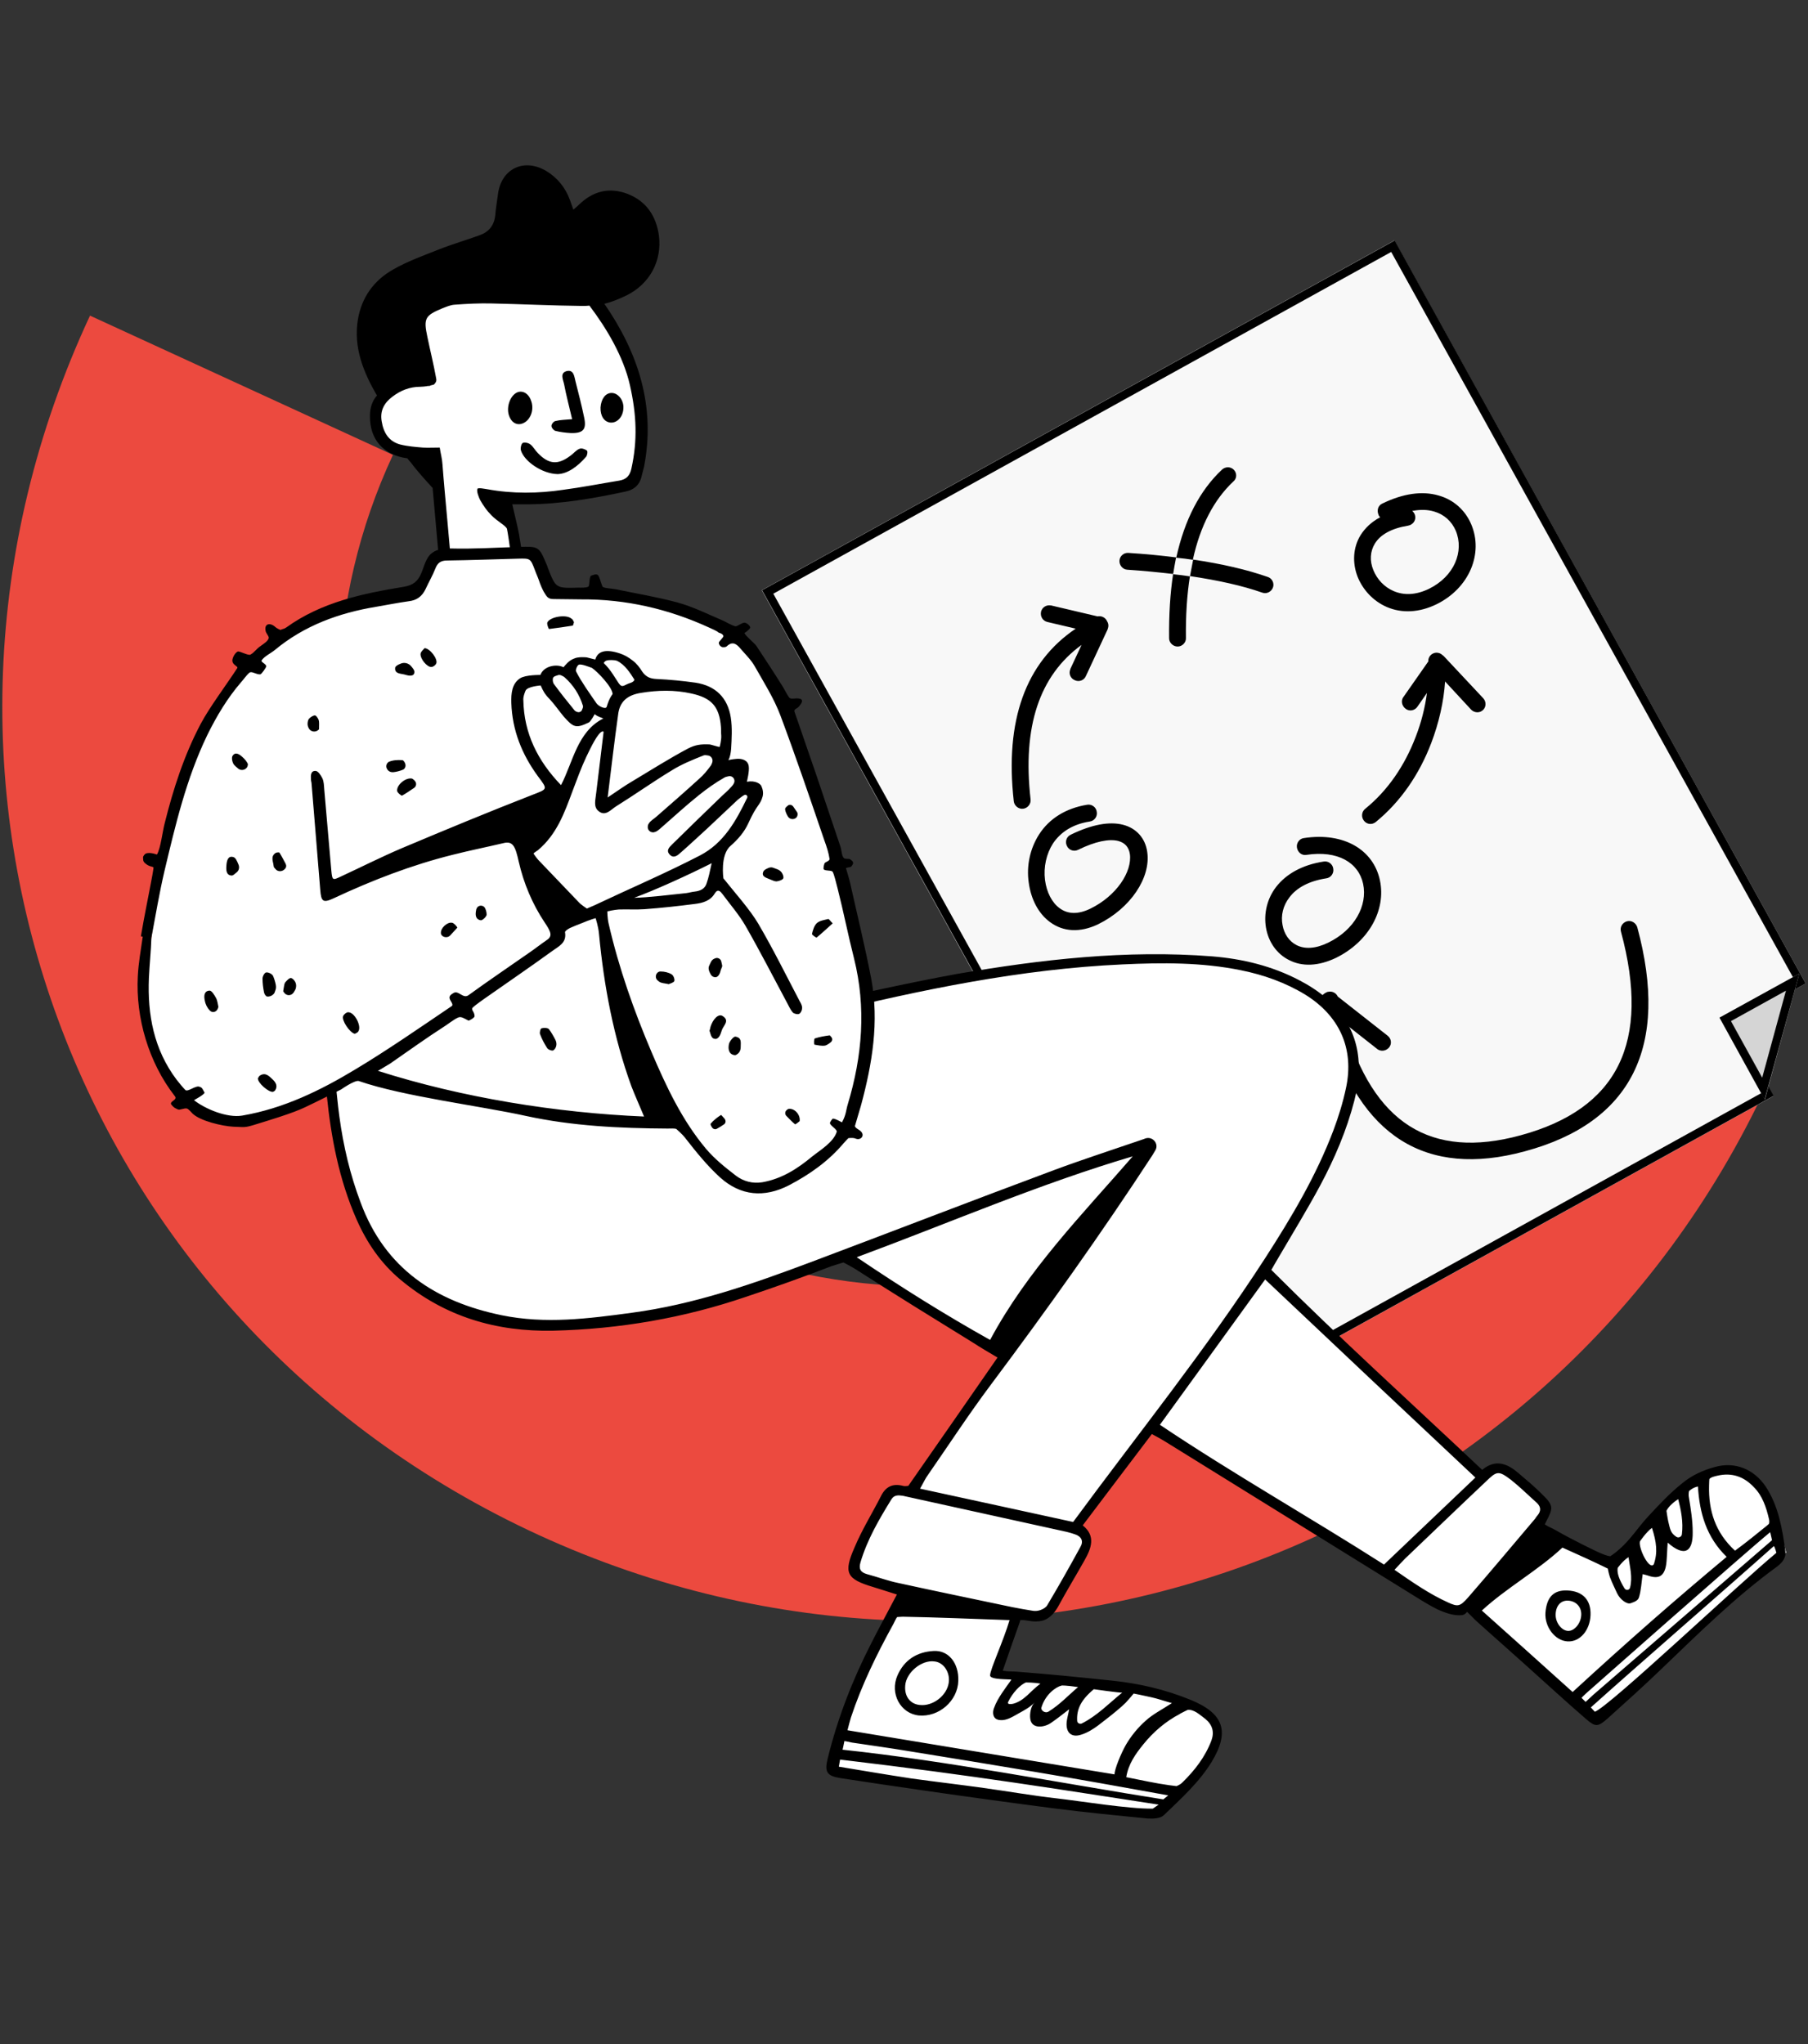 <svg width="92" height="104" viewBox="0 0 92 104" fill="none" xmlns="http://www.w3.org/2000/svg">
<rect x="0" y="0" width="92" height="104" fill="#333333" stroke="none"/>
<path fill-rule="evenodd" clip-rule="evenodd" d="M34.581 62.712C19.642 55.817 13.055 38.035 19.995 23.144L4.58 16.059C-6.462 39.745 3.67 67.192 27.424 78.105C51.124 88.978 78.871 78.92 89.899 55.233L74.484 48.148C67.517 63.079 49.535 69.594 34.581 62.712Z" fill="#EC4A3F"/>
<path d="M61.732 71.526L38.766 30.031L70.954 12.235L91.883 50.039L88.202 52.075L90.24 55.767L61.732 71.526Z" fill="#F8F8F8"/>
<path fill-rule="evenodd" clip-rule="evenodd" d="M91.883 50.039L70.968 12.235L38.779 30.031L61.746 71.513L90.253 55.754L88.216 52.061L91.883 50.039ZM89.669 55.591L87.632 51.898L91.313 49.862L70.791 12.819L39.35 30.207L61.909 70.943L89.669 55.591Z" fill="black"/>
<path d="M89.805 55.944L91.557 49.537L87.496 51.776L89.805 55.944Z" fill="#D5D5D5"/>
<path fill-rule="evenodd" clip-rule="evenodd" d="M91.557 49.537L87.496 51.776L89.791 55.944L91.557 49.537ZM90.878 50.405L88.08 51.953L89.669 54.831L90.878 50.405Z" fill="black"/>
<path fill-rule="evenodd" clip-rule="evenodd" d="M62.79 23.909C62.627 23.733 62.356 23.733 62.179 23.895C61.052 24.954 60.278 26.447 59.857 28.361C59.096 28.266 58.281 28.185 57.412 28.131C57.181 28.117 56.978 28.293 56.964 28.524C56.95 28.755 57.127 28.972 57.358 28.986C58.186 29.04 58.974 29.121 59.694 29.203C59.544 30.194 59.477 31.28 59.49 32.474C59.49 32.705 59.694 32.895 59.925 32.895C60.156 32.895 60.359 32.691 60.346 32.461C60.332 31.307 60.4 30.262 60.55 29.311C62.003 29.529 63.225 29.8 64.23 30.153C64.447 30.235 64.692 30.112 64.773 29.895C64.855 29.678 64.733 29.42 64.502 29.352C63.456 28.986 62.179 28.687 60.699 28.47C61.079 26.746 61.772 25.429 62.75 24.506C62.94 24.357 62.953 24.085 62.79 23.909ZM60.712 28.483C60.658 28.755 60.604 29.04 60.55 29.325C60.278 29.284 59.993 29.244 59.694 29.216C59.721 29.081 59.735 28.945 59.762 28.809C59.789 28.66 59.816 28.511 59.843 28.375C60.156 28.402 60.441 28.443 60.712 28.483ZM70.342 25.619C71.401 25.104 72.379 24.968 73.207 25.212C73.982 25.429 74.566 25.972 74.864 26.678C75.489 28.144 74.783 29.922 73.085 30.75C72.216 31.171 71.333 31.212 70.573 30.886C69.88 30.587 69.35 30.017 69.079 29.339C68.807 28.633 68.848 27.859 69.228 27.235C69.459 26.868 69.785 26.556 70.219 26.325H70.233C70.206 26.298 70.179 26.257 70.152 26.217V26.203C70.043 25.972 70.124 25.714 70.342 25.619ZM71.863 25.999C71.944 26.067 71.999 26.162 72.012 26.257C72.053 26.488 71.89 26.705 71.646 26.746C70.803 26.882 70.233 27.207 69.962 27.655C69.717 28.049 69.69 28.538 69.88 28.999C70.07 29.474 70.437 29.868 70.912 30.072C71.442 30.302 72.053 30.275 72.705 29.963C74.009 29.325 74.511 28.049 74.077 27.004C73.873 26.529 73.493 26.176 72.977 26.026C72.664 25.931 72.311 25.918 71.917 25.986L71.863 25.999ZM52.876 42.451C53.392 41.65 54.234 41.121 55.321 40.944C55.551 40.904 55.782 41.066 55.809 41.311C55.85 41.542 55.687 41.772 55.443 41.8C54.587 41.935 53.976 42.329 53.582 42.913C53.243 43.442 53.093 44.121 53.175 44.772C53.256 45.397 53.528 45.926 53.922 46.211C54.329 46.51 54.845 46.537 55.47 46.238C56.815 45.587 57.616 44.351 57.494 43.456C57.439 43.103 57.249 42.885 56.91 42.79C56.448 42.668 55.742 42.804 54.859 43.238C54.642 43.347 54.383 43.252 54.288 43.035C54.18 42.818 54.275 42.56 54.492 42.465C55.551 41.949 56.448 41.786 57.141 41.962C57.833 42.139 58.281 42.655 58.377 43.347C58.567 44.65 57.534 46.211 55.877 47.026C54.968 47.46 54.112 47.419 53.433 46.917C52.835 46.483 52.455 45.736 52.346 44.894C52.224 44.053 52.414 43.17 52.876 42.451ZM65.996 43.13C65.955 42.899 66.118 42.668 66.349 42.641C68.386 42.329 69.894 43.238 70.219 44.799C70.532 46.292 69.663 47.908 67.979 48.736C67.096 49.157 66.267 49.197 65.588 48.844C64.963 48.532 64.543 47.921 64.42 47.202C64.298 46.483 64.475 45.722 64.936 45.125C65.452 44.46 66.281 43.998 67.354 43.836C67.585 43.795 67.816 43.958 67.843 44.202C67.883 44.433 67.721 44.664 67.476 44.691C66.607 44.827 65.982 45.166 65.615 45.654C65.289 46.075 65.167 46.578 65.262 47.066C65.344 47.528 65.602 47.894 65.969 48.084C66.389 48.301 66.946 48.274 67.585 47.962C68.929 47.31 69.595 46.075 69.364 44.976C69.133 43.89 68.074 43.252 66.471 43.496C66.254 43.537 66.036 43.374 65.996 43.13ZM67.476 50.5C67.517 50.473 67.558 50.46 67.598 50.46C67.802 50.419 67.992 50.528 68.074 50.704L70.613 52.699C70.803 52.849 70.831 53.12 70.681 53.297C70.532 53.473 70.274 53.514 70.084 53.378L70.07 53.364L68.413 52.061C69.853 57.152 72.8 59.011 77.377 57.763C82.321 56.419 84.005 53.039 82.484 47.406C82.416 47.175 82.552 46.944 82.782 46.876C83.013 46.808 83.244 46.958 83.312 47.175C84.956 53.242 83.027 57.111 77.594 58.577C72.556 59.948 69.174 57.803 67.598 52.306L66.987 54.138C66.919 54.355 66.675 54.478 66.457 54.41H66.444C66.227 54.342 66.104 54.111 66.172 53.88V53.867L67.218 50.745C67.272 50.636 67.367 50.555 67.476 50.5ZM72.678 33.655C72.664 33.424 72.841 33.221 73.085 33.207C73.207 33.207 73.316 33.248 73.398 33.329C73.425 33.343 73.452 33.37 73.479 33.397L73.493 33.411L75.476 35.528C75.638 35.705 75.625 35.976 75.462 36.126C75.299 36.288 75.027 36.275 74.864 36.112L74.851 36.098L73.533 34.673C73.466 35.691 73.221 36.777 72.827 37.809C72.216 39.41 71.265 40.795 70.002 41.827C69.812 41.976 69.554 41.949 69.405 41.759C69.255 41.569 69.282 41.297 69.472 41.148C70.613 40.225 71.483 38.949 72.04 37.483C72.325 36.75 72.515 35.99 72.61 35.257L72.121 35.963C71.985 36.153 71.727 36.207 71.537 36.071L71.523 36.058C71.333 35.922 71.279 35.664 71.401 35.474L71.415 35.461L72.678 33.655ZM55.85 31.361C56.04 31.32 56.244 31.415 56.326 31.592C56.326 31.605 56.339 31.605 56.339 31.619C56.407 31.728 56.421 31.863 56.366 31.999V32.013L55.253 34.402C55.158 34.619 54.9 34.714 54.682 34.605C54.465 34.51 54.37 34.266 54.465 34.049V34.035L55.035 32.813C52.889 34.374 52.02 36.967 52.441 40.673C52.468 40.904 52.292 41.121 52.061 41.148C51.83 41.175 51.613 40.999 51.586 40.768C51.124 36.669 52.183 33.709 54.737 31.985L53.297 31.646C53.066 31.592 52.93 31.375 52.971 31.144V31.13C53.025 30.9 53.243 30.764 53.474 30.805H53.487L55.85 31.361Z" fill="black"/>
<path fill-rule="evenodd" clip-rule="evenodd" d="M25.689 15.111L26.381 15.064C28.548 14.938 29.711 14.954 29.899 15.095C32.177 18.172 32.994 21.218 32.35 24.216C32.208 24.86 30.072 25.253 25.941 25.41H25.815L26.27 29.68C26.318 29.884 26.349 30.088 26.349 30.308C26.349 31.454 25.595 32.38 24.668 32.38C23.741 32.38 22.988 31.454 22.988 30.308C22.988 30.198 22.988 30.072 23.003 29.962H22.783L22.768 29.586C22.658 25.598 22.453 23.416 22.171 23.07C18.935 23.07 18.935 21.438 19.108 20.558C19.28 19.679 21.15 19.318 21.464 19.318C21.071 15.111 22.155 15.315 25.689 15.111Z" fill="white"/>
<path fill-rule="evenodd" clip-rule="evenodd" d="M27.778 8.689C28.359 9.035 28.768 9.537 29.003 10.181C29.051 10.322 29.098 10.448 29.176 10.668C29.318 10.542 29.396 10.479 29.459 10.416C30.166 9.726 30.998 9.506 31.941 9.867C32.899 10.244 33.386 10.997 33.527 11.97C33.7 13.274 33.056 14.451 31.878 15.032C31.517 15.205 31.14 15.362 30.763 15.456L30.731 15.424C32.475 17.936 33.37 20.668 32.773 23.745C32.742 23.886 32.695 24.028 32.663 24.169C32.569 24.656 32.286 24.923 31.799 25.017C30.182 25.362 28.548 25.645 26.883 25.66C26.647 25.66 26.396 25.66 26.066 25.66C26.192 26.21 26.317 26.697 26.412 27.183C26.443 27.356 26.867 29.962 26.71 29.994C26.459 30.041 26.192 30.072 26.176 29.742C26.16 29.381 25.878 27.277 25.799 26.916C25.768 26.759 25.296 26.524 24.998 26.21C24.778 25.99 24.59 25.723 24.432 25.441C24.37 25.315 24.244 25.017 24.291 24.875C24.322 24.797 24.668 24.875 24.794 24.891C26.082 25.127 27.37 25.111 28.642 24.923C29.6 24.797 30.559 24.609 31.517 24.452C31.878 24.389 32.051 24.2 32.129 23.839C32.444 22.411 32.396 21.108 32.051 19.585C31.721 18.14 30.873 16.712 29.993 15.55C29.867 15.566 29.758 15.566 29.632 15.566C28.092 15.55 26.569 15.472 25.029 15.44C24.401 15.424 23.773 15.456 23.129 15.503C22.909 15.519 22.704 15.613 22.5 15.691C21.636 16.052 21.542 16.194 21.746 17.136C21.888 17.826 22.061 18.517 22.186 19.208C22.218 19.349 22.218 19.428 22.076 19.569C21.84 19.616 21.856 19.663 21.778 19.632C21.762 19.632 21.746 19.648 21.731 19.648C21.605 19.663 21.495 19.679 21.385 19.679C20.851 19.679 20.38 19.867 19.971 20.181C19.547 20.495 19.327 20.904 19.422 21.437C19.516 22.018 19.783 22.458 20.364 22.615C20.741 22.709 21.134 22.74 21.511 22.772C21.778 22.788 22.045 22.772 22.375 22.772C22.422 23.07 22.5 23.353 22.516 23.635C22.626 25.142 22.924 28.031 23.019 29.538C23.034 29.774 23.191 30.166 22.83 30.229C22.406 30.292 22.453 29.868 22.438 29.601C22.343 28.439 22.139 26.304 22.013 24.828L22.029 24.844C21.699 24.483 21.197 23.933 20.914 23.541C20.882 23.51 20.804 23.415 20.725 23.321H20.741C19.516 23.164 18.809 22.364 18.825 21.155C18.825 20.762 18.934 20.401 19.186 20.119V20.134C18.495 18.941 17.976 17.685 18.212 16.256C18.401 15.126 19.029 14.263 20.003 13.713C20.741 13.289 21.542 13.007 22.328 12.693C23.003 12.426 23.71 12.222 24.401 11.97C24.888 11.798 25.155 11.453 25.202 10.934C25.233 10.573 25.296 10.212 25.343 9.851C25.516 8.595 26.647 8.03 27.778 8.689Z" fill="black"/>
<path fill-rule="evenodd" clip-rule="evenodd" d="M16.799 54.925L32.287 53.371C46.236 50.356 53.839 48.88 55.095 48.928C56.98 48.99 67.787 47.829 68.714 53.072C69.295 55.427 67.866 59.258 64.426 64.549L75.437 75.224L76.066 74.753L77.982 75.774L78.846 76.763L78.359 77.752L82.082 79.557C84.501 76.119 86.606 74.502 88.381 74.722C89.339 74.91 90.172 76.323 90.894 78.992L81.391 87.564L74.872 81.708L74.133 82.006L58.708 72.65L54.938 77.579L55.19 78.364L53.493 82.006L52.048 82.242L51.404 83.215L50.744 85.036C56.462 85.539 59.839 86.135 60.892 86.826C61.944 87.517 62.117 88.443 61.41 89.621L58.928 92.352L42.372 90.249C43.801 85.24 44.901 82.399 45.67 81.708C46.44 81.017 46.629 80.782 46.236 80.986L43.723 80.248L43.424 79.573L45.356 75.805L46.409 75.837L51.341 68.552L50.336 68.52L43 63.921C31.989 68.222 24.449 68.505 20.412 64.753C18.747 63.607 17.537 60.325 16.799 54.925Z" fill="white"/>
<path fill-rule="evenodd" clip-rule="evenodd" d="M61.691 48.66C63.231 48.786 64.723 49.147 66.105 49.869C66.592 50.12 67.079 50.434 67.503 50.795C69.106 52.208 69.435 53.982 68.917 55.992C68.524 57.515 67.912 58.943 67.173 60.325C66.514 61.549 65.791 62.727 65.084 63.936C64.959 64.14 64.849 64.344 64.692 64.611C68.179 68.096 71.823 71.393 75.42 74.784C76.127 74.203 76.724 74.486 77.274 74.957C77.682 75.302 78.091 75.647 78.468 76.024C79.049 76.59 79.049 76.715 78.672 77.422C78.64 77.484 78.656 77.453 78.609 77.563C78.797 77.689 78.954 77.736 79.143 77.846C80.07 78.379 81.201 78.913 81.201 78.913C81.531 79.07 81.766 79.164 81.939 79.18C81.939 79.18 82.127 79.07 82.426 78.803C82.976 78.316 83.337 77.736 83.824 77.202C84.389 76.59 84.971 75.962 85.63 75.443C86.086 75.067 86.667 74.8 87.248 74.643C88.285 74.344 89.259 74.753 89.856 75.647C90.5 76.637 90.688 77.767 90.846 78.897C90.893 79.243 90.72 79.478 90.437 79.698C88.301 81.252 86.431 83.105 84.531 84.926C83.635 85.789 82.709 86.621 81.782 87.454C81.311 87.862 81.185 87.877 80.714 87.469C79.661 86.559 78.64 85.617 77.604 84.69C76.771 83.937 75.923 83.199 75.09 82.445C74.996 82.351 74.65 82.006 74.65 82.006C74.65 82.006 74.556 82.163 74.383 82.178C74.069 82.21 73.708 82.116 73.394 81.99C73.032 81.849 72.703 81.645 72.357 81.441C67.99 78.74 63.623 76.024 59.256 73.324C59.068 73.214 58.88 73.104 58.612 72.963C57.45 74.501 56.288 76.024 55.094 77.61C55.769 78.144 55.534 78.772 55.188 79.384C54.748 80.169 54.277 80.938 53.853 81.723C53.696 82.006 53.492 82.257 53.209 82.398C53.005 82.493 52.769 82.508 52.549 82.493C52.486 82.493 51.952 82.383 51.921 82.445C51.654 83.183 51.34 84.094 51.025 85.004C51.292 85.052 51.512 85.036 51.717 85.052C53.35 85.177 54.952 85.334 56.57 85.507C57.953 85.648 59.304 85.962 60.607 86.496C62.272 87.187 62.587 88.097 61.66 89.636C61.016 90.688 60.105 91.504 59.225 92.352C59.052 92.524 58.675 92.54 58.408 92.524C56.806 92.367 55.204 92.21 53.617 92.006C51.45 91.724 49.266 91.425 47.098 91.112C45.653 90.907 44.208 90.688 42.763 90.468C42.072 90.358 41.946 90.154 42.119 89.463C42.621 87.422 43.376 85.475 44.334 83.607C44.742 82.806 45.166 82.022 45.638 81.127C45.213 80.985 44.821 80.875 44.444 80.75C43.077 80.342 42.904 80.043 43.486 78.725C43.862 77.83 44.381 76.998 44.821 76.134C45.056 75.647 45.418 75.459 45.952 75.6C46.046 75.632 46.14 75.6 46.219 75.6C47.742 73.418 49.235 71.267 50.758 69.07C50.334 68.818 49.926 68.583 49.517 68.316C47.507 67.076 45.496 65.835 43.517 64.564C43.313 64.438 42.92 64.234 42.92 64.234C42.92 64.234 42.543 64.344 42.307 64.422C40.878 64.972 39.433 65.49 37.972 65.977C34.799 67.06 31.516 67.625 28.154 67.704C25.264 67.766 22.625 66.997 20.363 65.097C19.373 64.265 18.667 63.229 18.148 62.052C17.253 60.027 16.845 57.876 16.625 55.694C16.593 55.395 16.546 55.113 16.562 54.814C16.562 54.783 16.577 54.767 16.577 54.736C16.656 54.579 16.907 54.563 17.002 54.72C17.017 54.736 17.033 54.767 17.033 54.783C17.127 55.458 17.174 56.133 17.269 56.808C17.473 58.315 17.818 59.775 18.352 61.188C19.593 64.548 22.169 66.228 25.531 66.919C27.746 67.374 29.945 67.091 32.144 66.793C35.317 66.369 38.286 65.333 41.255 64.218C45.386 62.664 49.486 61.078 53.617 59.54C55.094 58.99 56.602 58.504 58.11 57.986C58.173 57.97 58.235 57.939 58.282 57.923C58.66 57.797 58.989 58.206 58.785 58.535C58.738 58.614 58.691 58.692 58.644 58.771C56.052 62.743 53.287 66.62 50.444 70.42C49.313 71.927 48.292 73.497 47.224 75.035C47.083 75.224 46.988 75.443 46.816 75.742C49.439 76.307 51.999 76.872 54.607 77.437C57.874 72.994 61.361 68.677 64.377 64.014C65.713 61.942 66.969 59.838 67.849 57.515C68.116 56.808 68.336 56.086 68.493 55.348C68.917 53.354 68.163 51.69 66.419 50.607C65.414 49.995 64.314 49.602 63.152 49.367C61.157 48.959 59.131 48.974 57.12 49.068C51.937 49.304 46.894 50.356 41.867 51.58C38.773 52.334 35.631 52.915 32.521 53.558C32.301 53.605 31.987 53.794 31.909 53.433C31.83 53.087 32.191 53.119 32.411 53.072C35.443 52.397 38.49 51.706 41.538 51.047C43.91 50.528 46.282 49.995 48.685 49.555C52.973 48.817 57.309 48.315 61.691 48.66ZM42.747 89.526C42.731 89.62 42.7 89.793 42.684 89.887C43.91 90.091 45.119 90.295 46.36 90.484C47.585 90.656 48.826 90.797 50.051 90.97C51.308 91.143 52.549 91.363 53.806 91.504C55.031 91.645 57.419 92.038 58.66 92.022L58.958 91.818C53.931 91.049 49.627 90.342 42.747 89.526ZM42.967 88.584C42.936 88.772 42.873 89.023 42.873 89.023C48.166 89.589 53.931 90.719 59.194 91.551L59.445 91.347C57.277 90.954 54.748 90.499 52.581 90.138C50.444 89.777 48.308 89.432 46.172 89.086C45.229 88.929 44.302 88.804 43.36 88.662C43.171 88.615 42.967 88.584 42.967 88.584ZM60.435 86.998C60.435 86.998 60.167 87.124 60.058 87.187C60.058 87.187 60.042 87.187 60.042 87.202C59.319 87.579 58.691 88.113 58.173 88.757C57.78 89.243 57.419 89.746 57.309 90.421C58.11 90.578 58.801 90.735 59.492 90.829C59.602 90.845 59.869 90.876 59.869 90.876C60.042 90.797 60.089 90.766 60.167 90.688C60.796 90.075 61.33 89.385 61.644 88.552C61.801 88.113 61.691 87.752 61.33 87.454C61.032 87.234 60.764 86.967 60.435 86.998ZM45.936 82.257C45.873 82.257 45.653 82.273 45.653 82.273C45.606 82.32 45.512 82.524 45.465 82.618C44.617 84.157 43.847 85.727 43.297 87.391C43.234 87.595 43.187 87.799 43.124 88.034C47.695 88.788 52.219 89.541 56.712 90.279C56.712 90.013 57.042 89.212 57.293 88.772C57.56 88.317 57.906 87.893 58.298 87.548C58.66 87.218 59.099 86.998 59.633 86.653C59.178 86.527 58.88 86.417 58.581 86.355C58.251 86.276 57.686 86.166 57.686 86.166C57.639 86.229 57.466 86.433 57.277 86.637C56.837 87.061 56.35 87.422 55.864 87.799C55.612 87.987 55.329 88.16 55.031 88.254C54.528 88.427 54.23 88.16 54.277 87.626C54.293 87.438 54.355 87.249 54.403 86.967C54.041 87.249 53.759 87.469 53.46 87.673C53.13 87.893 52.486 87.987 52.423 87.438C52.392 87.187 52.455 86.81 52.643 86.621C52.423 86.857 52.125 87.014 51.842 87.171C51.559 87.328 51.23 87.548 50.9 87.516C50.79 87.516 50.664 87.469 50.601 87.375C50.507 87.234 50.523 87.045 50.586 86.888C50.758 86.402 51.167 85.884 51.465 85.46C51.387 85.428 50.366 85.475 50.381 85.24C50.381 84.942 51.057 83.497 51.371 82.43C49.47 82.367 47.695 82.288 45.936 82.257ZM55.659 85.946C54.999 86.496 54.78 86.967 54.811 87.548C54.811 87.673 54.952 87.736 55.047 87.689C55.832 87.296 56.46 86.637 57.104 86.119C56.979 86.135 55.659 85.946 55.659 85.946ZM48.763 85.522C48.732 86.543 47.774 87.375 46.753 87.281C45.826 87.187 45.261 86.166 45.669 85.24C46.014 84.455 46.658 84.047 47.507 84C48.261 83.953 48.795 84.612 48.763 85.522ZM54.026 85.758C53.743 85.821 53.193 86.198 52.989 86.888C52.958 87.014 53.177 87.202 53.366 87.077C53.947 86.716 54.355 86.26 54.858 85.837C54.214 85.742 54.026 85.758 54.026 85.758ZM46.062 85.758C46.014 86.308 46.313 86.7 46.8 86.747C47.46 86.826 48.182 86.276 48.276 85.617C48.355 85.099 48.025 84.581 47.554 84.533C46.894 84.439 46.109 85.099 46.062 85.758ZM52.203 85.601C51.905 85.727 51.528 86.119 51.292 86.606C51.245 86.716 51.434 86.716 51.559 86.684C52.141 86.527 52.439 86.025 52.942 85.664C52.643 85.601 52.203 85.601 52.203 85.601ZM90.264 78.662C88.049 80.64 83.164 84.879 80.949 86.873L81.154 87.092C81.892 86.826 88.505 80.561 90.39 79.007C90.39 79.007 90.327 78.74 90.264 78.662ZM90.076 77.955C88.882 78.929 80.698 86.166 80.698 86.166C80.651 86.213 80.51 86.339 80.478 86.386L80.682 86.59C80.73 86.559 81.028 86.26 81.201 86.119L90.17 78.364L90.076 77.955ZM86.4 75.632C86.133 75.679 85.945 75.867 85.945 75.867C85.929 75.946 85.913 76.087 85.945 76.213C86.039 76.794 86.133 77.374 86.133 77.955C86.149 78.929 85.74 79.258 84.861 78.489C84.829 78.803 84.829 79.4 84.766 79.698C84.656 80.216 84.374 80.342 83.871 80.169C83.793 80.138 83.698 80.122 83.588 80.091C83.525 80.514 83.51 80.907 83.4 81.268C83.353 81.441 83.164 81.503 82.991 81.566C82.882 81.613 82.74 81.55 82.63 81.472C82.489 81.378 82.363 81.221 82.285 81.064C82.159 80.781 82.049 80.577 81.923 80.248C81.861 80.075 81.813 79.808 81.813 79.808C80.949 79.384 80.368 79.133 79.504 78.74C78.263 79.902 76.645 80.797 75.404 81.943C76.991 83.356 78.483 84.706 80.023 86.088C82.913 83.434 85.191 81.441 87.861 79.211C86.824 78.207 86.479 76.966 86.4 75.632ZM79.756 80.922C80.541 80.954 80.965 81.409 80.934 82.178C80.902 82.948 80.4 83.544 79.771 83.513C79.127 83.482 78.593 82.775 78.64 82.053C78.703 81.252 79.064 80.891 79.756 80.922ZM79.159 82.131C79.143 82.555 79.457 82.963 79.787 82.979C80.117 82.995 80.447 82.587 80.462 82.163C80.478 81.77 80.211 81.472 79.818 81.441C79.426 81.409 79.174 81.692 79.159 82.131ZM45.355 76.291C44.726 77.312 44.13 78.332 43.784 79.494C43.69 79.824 43.784 79.996 44.114 80.091C44.648 80.232 45.182 80.436 45.732 80.546C47.664 80.97 49.58 81.362 51.512 81.77C51.842 81.833 52.172 81.896 52.581 81.959C52.706 81.974 52.832 81.959 52.958 81.912C53.083 81.865 53.224 81.786 53.287 81.676C53.869 80.703 54.434 79.698 54.984 78.693C55.141 78.411 55.031 78.175 54.701 78.065C54.56 78.018 54.418 77.971 54.277 77.94C51.497 77.327 48.716 76.715 45.936 76.103C45.7 76.071 45.496 76.056 45.355 76.291ZM75.609 75.381C74.226 76.684 72.86 78.002 71.493 79.305C71.336 79.463 71.195 79.62 70.959 79.871C71.886 80.514 72.75 81.111 73.692 81.535C74.195 81.77 74.305 81.723 74.698 81.284C75.844 79.965 76.975 78.615 78.106 77.28C78.153 77.218 78.185 77.155 78.232 77.108C78.42 76.888 78.42 76.668 78.201 76.464C77.761 76.071 77.352 75.663 76.897 75.302C76.253 74.816 76.174 74.831 75.609 75.381ZM82.866 79.227C82.567 79.415 82.316 79.776 82.316 79.776C82.269 80.043 82.41 80.404 82.662 80.813C82.74 80.938 82.913 80.907 82.944 80.781C83.086 80.248 82.929 79.698 82.866 79.227ZM64.377 65.097C62.587 67.562 60.827 70.011 59.021 72.492C62.744 74.988 66.639 77.186 70.425 79.604C71.996 78.112 73.504 76.668 75.075 75.177C71.446 71.77 67.927 68.457 64.377 65.097ZM84.06 77.736C83.761 77.955 83.447 78.426 83.447 78.426C83.368 78.787 83.934 79.918 84.154 79.588C84.358 78.992 84.295 78.473 84.06 77.736ZM87.39 75.082C87.248 75.114 87.044 75.161 86.981 75.255C86.981 75.255 86.966 75.443 86.966 75.585C86.934 76.856 87.28 77.971 88.285 78.897C88.851 78.489 89.416 78.018 89.887 77.641C89.95 77.594 90.013 77.531 90.013 77.531C90.044 77.453 90.029 77.343 90.013 77.28C89.872 76.684 89.683 76.103 89.243 75.663C88.741 75.129 88.128 74.91 87.39 75.082ZM85.395 76.275C85.034 76.511 84.861 76.731 84.798 76.872C84.798 76.872 84.861 77.296 84.892 77.422C84.986 77.783 84.986 77.987 85.3 78.191C85.41 78.269 85.568 78.191 85.583 78.065C85.662 77.437 85.536 76.825 85.395 76.275ZM57.639 58.833C52.863 60.246 48.339 62.209 43.595 63.967C45.873 65.506 48.056 66.872 50.381 68.175C52.282 64.626 55.062 61.801 57.639 58.833Z" fill="black"/>
<path fill-rule="evenodd" clip-rule="evenodd" d="M8.74 41.297C10.138 37.074 11.819 34.169 13.782 32.584C15.746 30.998 18.259 30.213 21.322 30.198L22.28 28.235L27.056 27.984L27.92 30.198C33.292 29.978 36.889 31.155 38.742 33.761C40.596 36.352 42.308 41.674 43.863 49.728L44.099 53.244L42.999 57.499C41.366 59.446 39.952 60.419 38.727 60.419C37.517 60.419 36.041 59.242 34.313 56.902L32.569 57.232C24.951 56.321 20.317 55.379 18.699 54.422C18.699 54.422 12.95 57.75 11.191 56.918C9.431 56.086 8.112 54.83 7.53 52.899C7.153 51.564 7.562 47.718 8.74 41.297Z" fill="white"/>
<path fill-rule="evenodd" clip-rule="evenodd" d="M30.872 33.605C30.778 33.636 30.715 33.714 30.731 33.746C31.077 34.075 31.312 34.515 31.485 34.766C31.674 35.033 31.752 34.845 32.066 34.751C32.223 34.703 32.302 34.609 32.27 34.562C32.082 34.264 31.799 33.809 31.391 33.62C31.265 33.573 30.982 33.573 30.872 33.605ZM28.548 34.358C28.501 34.342 28.438 34.327 28.375 34.358C28.281 34.389 28.202 34.405 28.155 34.468C28.108 34.531 28.124 34.703 28.171 34.782C28.516 35.253 28.878 35.708 29.239 36.148C29.27 36.179 29.317 36.211 29.38 36.226C29.474 36.258 29.584 36.211 29.616 36.116C29.647 36.038 29.679 35.975 29.663 35.912C29.49 35.347 29.176 34.86 28.736 34.468C28.689 34.421 28.61 34.389 28.548 34.358ZM31.171 35.316C31.171 34.97 30.401 34.17 30.119 33.981C29.977 33.934 29.569 33.761 29.443 33.824C29.364 33.871 29.27 34.091 29.317 34.17C29.569 34.672 30.04 35.331 30.354 35.787C30.448 35.928 30.825 36.116 30.872 35.959C30.998 35.535 31.124 35.379 31.171 35.316ZM36.213 43.919C35.067 44.5 33.276 45.316 32.27 45.677C32.899 45.677 34.297 45.505 34.91 45.442C35.051 45.426 35.192 45.379 35.349 45.363C35.632 45.332 35.883 45.222 35.962 44.924C36.056 44.657 36.119 44.359 36.213 43.919ZM30.7 36.556C30.574 36.493 30.433 36.477 30.26 36.336C30.26 36.336 30.071 36.697 29.961 36.76C29.302 37.074 29.176 37.011 28.689 36.462C28.438 36.163 28.218 35.834 27.951 35.551C27.731 35.331 27.637 35.159 27.511 34.876C27.511 34.876 26.835 34.923 26.741 35.143C26.678 35.3 26.616 35.473 26.631 35.63C26.663 37.31 27.354 38.707 28.548 39.947C29.16 38.77 29.38 37.215 30.7 36.556ZM30.92 40.575C31.438 40.23 31.784 39.978 32.161 39.759C33.103 39.194 34.045 38.597 35.019 38.079C35.396 37.89 35.663 37.859 36.088 37.875C36.182 37.875 36.559 38.016 36.622 38C36.622 38 36.716 37.639 36.7 37.419C36.684 37.278 36.7 37.121 36.684 36.98C36.606 35.944 36.197 35.504 35.176 35.284C34.328 35.096 33.48 35.112 32.616 35.253C31.925 35.363 31.532 35.693 31.454 36.352C31.265 37.702 31.108 39.052 30.92 40.575ZM30.715 37.231C30.684 37.215 30.684 37.215 30.653 37.215C30.417 37.278 30.056 38.047 29.836 38.503C29.569 39.068 29.349 39.68 29.129 40.261C28.721 41.36 28.328 42.459 27.37 43.26C27.307 43.307 27.165 43.385 27.15 43.432C27.15 43.432 27.275 43.621 27.385 43.746C28.076 44.468 28.768 45.191 29.459 45.913C29.569 46.038 29.867 46.227 29.867 46.227C29.867 46.227 30.071 46.133 30.228 46.07C32.019 45.222 33.857 44.437 35.616 43.526C36.826 42.899 37.454 41.768 38.02 40.591C38.067 40.496 37.957 40.402 37.878 40.449C37.753 40.512 37.658 40.606 37.548 40.685C37.014 41.187 36.48 41.69 35.946 42.192C35.491 42.6 35.051 43.024 34.595 43.417C34.454 43.542 34.265 43.684 34.077 43.479C33.888 43.275 34.045 43.118 34.187 42.977C34.988 42.192 35.789 41.407 36.606 40.622C36.81 40.418 37.046 40.23 37.234 40.01C37.281 39.963 37.313 39.916 37.344 39.853C37.438 39.68 37.297 39.46 37.093 39.492C37.014 39.508 36.936 39.523 36.873 39.555C36.402 39.822 35.962 40.136 35.553 40.465C34.925 40.968 34.328 41.517 33.716 42.051C33.606 42.145 33.496 42.255 33.37 42.318C33.339 42.333 33.291 42.333 33.26 42.349C33.087 42.365 32.946 42.224 32.962 42.066C32.962 42.004 32.977 41.957 33.009 41.91C33.087 41.768 33.26 41.674 33.386 41.564C34.124 40.92 34.862 40.277 35.585 39.617C35.805 39.429 35.993 39.194 36.166 38.958C36.197 38.911 36.229 38.848 36.245 38.785C36.292 38.628 36.197 38.471 36.041 38.44C35.946 38.424 35.852 38.408 35.789 38.44C35.239 38.66 34.69 38.88 34.187 39.194C33.229 39.774 32.302 40.434 31.344 41.03C31.092 41.187 30.825 41.533 30.495 41.297C30.166 41.077 30.307 40.685 30.338 40.34C30.464 39.303 30.59 38.267 30.715 37.231ZM19.233 54.485C23.521 55.851 28.312 56.62 32.773 56.808C32.538 56.243 32.318 55.756 32.129 55.27C31.218 52.758 30.731 50.167 30.48 47.514C30.448 47.137 30.307 46.714 30.307 46.714C30.307 46.714 29.977 46.808 29.616 46.965C29.412 47.043 29.207 47.122 29.003 47.216C28.909 47.263 28.736 47.373 28.752 47.436C28.846 47.985 28.406 48.158 28.092 48.393C26.945 49.225 25.767 50.026 24.605 50.843C24.479 50.937 24.181 51.141 24.071 51.251C23.93 51.376 24.149 51.455 24.149 51.706C24.149 51.784 23.867 51.941 23.835 51.926C23.615 51.816 23.474 51.706 23.317 51.769C23.097 51.863 22.767 52.13 22.563 52.255C21.683 52.821 20.835 53.433 19.861 54.108L19.233 54.485ZM7.577 49.759C7.499 51.627 7.829 53.401 8.991 54.94C9.101 55.081 9.321 55.348 9.431 55.458C9.557 55.568 9.934 55.238 10.122 55.285C10.295 55.333 10.279 55.364 10.405 55.584C10.452 55.662 9.871 55.976 9.871 55.976C10.452 56.431 11.552 56.887 12.321 56.761C14.426 56.4 16.295 55.489 18.086 54.406C19.688 53.449 21.432 52.24 22.987 51.188C23.097 51.109 22.909 50.937 22.877 50.795C22.846 50.654 22.987 50.576 23.097 50.513C23.333 50.387 23.568 50.827 23.835 50.638C24.762 49.963 25.987 49.131 26.93 48.472C27.228 48.268 27.527 48.032 27.825 47.828C28.108 47.64 28.061 47.436 27.715 46.933C27.087 45.991 26.647 44.94 26.396 43.84C26.223 43.056 26.097 42.773 25.61 42.899C24.746 43.103 23.882 43.275 23.018 43.495C20.945 44.013 18.95 44.782 17.002 45.693C16.437 45.96 16.343 45.882 16.295 45.269C16.154 43.479 15.997 41.674 15.855 39.884C15.855 39.806 15.824 39.743 15.824 39.664C15.808 39.46 15.808 39.209 16.06 39.225C16.185 39.225 16.327 39.445 16.405 39.602C16.484 39.774 16.484 39.978 16.5 40.167C16.625 41.548 16.735 42.93 16.861 44.312C16.908 44.782 16.924 44.798 17.316 44.61C18.369 44.123 19.39 43.605 20.458 43.15C22.657 42.224 24.856 41.313 27.071 40.449C27.872 40.136 27.888 40.183 27.37 39.492C26.553 38.377 26.066 37.153 26.019 35.771C26.003 35.284 26.05 34.782 26.459 34.515C26.741 34.327 27.495 34.342 27.495 34.342C27.684 33.856 28.359 33.777 28.673 33.95C28.752 33.856 28.94 33.605 29.207 33.51C29.427 33.4 29.852 33.447 29.852 33.447C30.024 33.495 30.181 33.526 30.291 33.557C30.401 33.165 30.762 32.992 31.532 33.243C31.768 33.322 31.972 33.432 32.208 33.62C32.396 33.761 32.553 33.966 32.679 34.17C32.867 34.437 33.072 34.531 33.417 34.547C34.077 34.578 34.737 34.641 35.396 34.735C36.417 34.892 37.03 35.504 37.187 36.509C37.266 37.027 37.234 37.576 37.203 38.11C37.187 38.283 37.156 38.518 37.062 38.675C37.062 38.675 37.25 38.628 37.454 38.613C37.721 38.581 38.051 38.66 38.098 38.974C38.145 39.225 38.004 39.774 38.004 39.774C38.444 39.696 38.695 39.884 38.742 39.994C38.821 40.167 38.852 40.355 38.805 40.528C38.679 40.983 38.522 40.905 38.083 41.878C37.878 42.333 37.548 42.71 37.172 43.04C36.637 43.495 36.81 44.688 36.81 44.688C37.344 45.363 38.161 46.274 38.585 46.996C39.339 48.283 39.999 49.618 40.69 50.937C40.753 51.047 40.816 51.157 40.816 51.282C40.816 51.392 40.753 51.533 40.674 51.58C40.596 51.627 40.407 51.58 40.344 51.517C40.219 51.376 40.14 51.188 40.046 51.015C39.339 49.696 38.664 48.378 37.925 47.09C37.596 46.525 37.156 46.023 36.763 45.489C36.653 45.348 36.527 45.206 36.37 45.458C36.15 45.834 35.758 45.944 35.365 45.991C34.517 46.101 33.653 46.195 32.805 46.258C32.365 46.29 31.925 46.258 31.485 46.274C31.25 46.29 30.904 46.368 30.904 46.368C30.904 46.368 30.904 46.698 30.967 46.98C31.485 49.241 32.255 51.423 33.166 53.559C33.904 55.285 34.705 56.997 35.931 58.457C36.37 58.975 36.904 59.399 37.454 59.823C37.831 60.105 38.287 60.231 38.789 60.152C39.779 59.98 40.58 59.462 41.318 58.849C41.727 58.52 42.402 58.127 42.575 57.593C42.622 57.468 42.245 57.279 42.23 57.138C42.23 57.106 42.339 56.934 42.371 56.918C42.465 56.887 42.842 57.106 42.842 57.106C43.062 56.714 43.046 56.479 43.141 56.18C43.879 53.731 44.083 51.266 43.455 48.754C43.156 47.577 42.921 46.384 42.622 45.206C42.544 44.908 42.449 44.5 42.371 44.359C42.308 44.264 42.025 44.327 41.915 44.233C41.9 44.217 41.9 44.092 41.947 43.95C41.978 43.84 42.182 43.84 42.214 43.715C42.167 43.385 42.057 43.056 41.947 42.757C41.224 40.638 40.502 38.518 39.716 36.415C39.386 35.535 38.868 34.719 38.397 33.887C38.208 33.557 37.91 33.275 37.658 32.977C37.47 32.757 37.266 32.615 36.983 32.882C36.952 32.914 36.889 32.929 36.826 32.929C36.7 32.945 36.59 32.835 36.575 32.71C36.575 32.631 36.81 32.443 36.81 32.364C36.794 32.239 36.575 32.191 36.575 32.191C36.48 32.097 36.197 31.987 36.072 31.925C34.014 30.983 31.846 30.48 29.569 30.496C29.098 30.496 28.626 30.48 28.171 30.48C27.888 30.48 27.825 30.37 27.668 30.104C27.574 29.931 27.495 29.742 27.432 29.554C27.37 29.366 27.291 29.209 27.212 28.989C26.993 28.408 26.977 28.408 26.364 28.424C25.155 28.455 23.961 28.502 22.751 28.518C22.422 28.518 22.264 28.643 22.154 28.926C22.013 29.287 21.809 29.633 21.652 29.978C21.479 30.339 21.212 30.543 20.804 30.59C20.238 30.669 19.688 30.779 19.139 30.873C17.238 31.187 15.479 31.831 13.986 33.071C13.798 33.228 13.436 33.4 13.311 33.605C13.264 33.683 13.562 33.793 13.546 33.903C13.546 33.966 13.311 34.295 13.248 34.311C13.028 34.327 12.808 34.123 12.682 34.233C12.525 34.374 12.415 34.547 12.274 34.703C11.567 35.52 11.017 36.446 10.546 37.404C9.478 39.617 8.928 41.972 8.363 44.343C8.111 45.426 7.923 46.541 7.703 47.718C7.687 48.346 7.609 49.053 7.577 49.759ZM7.75 44.547C7.782 44.39 7.813 44.139 7.813 44.139C7.766 44.076 7.609 44.107 7.42 43.95C7.247 43.825 7.295 43.731 7.279 43.621C7.279 43.558 7.373 43.432 7.452 43.417C7.656 43.354 7.986 43.479 7.986 43.479C8.174 43.165 8.268 42.318 8.378 41.894C8.818 40.136 9.368 38.424 10.216 36.823C10.656 35.991 11.552 34.798 12.07 33.997C12.148 33.887 11.756 33.84 11.834 33.526C11.897 33.306 12.023 33.181 12.101 33.149C12.195 33.118 12.635 33.369 12.745 33.306C12.965 33.181 13.044 33.008 13.264 32.867C13.484 32.71 13.625 32.615 13.672 32.474C13.704 32.38 13.531 32.223 13.515 32.097C13.436 31.721 13.751 31.658 14.018 31.909C14.081 31.972 14.269 32.05 14.269 32.05C14.442 31.972 14.426 32.019 14.567 31.925C16.358 30.637 18.447 30.198 20.568 29.852C21.008 29.774 21.259 29.585 21.432 29.177C21.589 28.816 21.668 28.361 21.997 28.125C22.264 27.921 22.626 27.906 22.956 27.906C24.102 27.937 25.265 27.858 26.427 27.827C27.401 27.796 27.432 27.811 27.794 28.675C27.825 28.738 27.857 28.816 27.872 28.879C28.281 29.931 28.281 29.931 29.412 29.899C29.553 29.899 29.82 29.915 29.93 29.852C30.024 29.805 29.961 29.334 30.087 29.287C30.511 29.13 30.433 29.256 30.653 29.837C30.684 29.931 31.187 29.947 31.312 29.978C32.443 30.213 33.354 30.355 34.47 30.653C35.271 30.873 36.025 31.25 36.794 31.579C36.999 31.674 37.187 31.799 37.407 31.862C37.533 31.893 37.768 31.642 37.925 31.689C38.004 31.705 38.177 31.831 38.177 31.94C38.098 32.082 37.878 32.207 37.878 32.207C37.941 32.364 38.397 32.725 38.491 32.867C38.947 33.557 39.402 34.248 39.842 34.955C39.92 35.08 40.078 35.394 40.156 35.488C40.266 35.614 40.486 35.488 40.69 35.551C40.69 35.551 40.989 35.567 40.643 35.959C40.58 36.038 40.392 36.085 40.423 36.195C40.753 37.168 41.224 38.503 41.554 39.476C41.962 40.669 42.355 41.878 42.764 43.071C42.826 43.244 42.826 43.574 42.952 43.668C43.015 43.715 43.188 43.684 43.251 43.715C43.408 43.825 43.486 43.888 43.313 44.092C43.282 44.123 43.078 44.139 43.046 44.17C43.046 44.17 43.219 44.735 43.266 44.955C43.627 46.572 44.02 48.174 44.334 49.806C44.743 51.989 44.382 54.124 43.816 56.227C43.722 56.557 43.502 57.295 43.502 57.295C43.533 57.42 43.737 57.468 43.832 57.593C44.005 57.797 43.785 58.048 43.517 57.923C43.392 57.876 43.172 57.907 43.172 57.907C43.172 57.907 43.031 58.048 42.921 58.174C42.151 59.085 41.193 59.76 40.14 60.309C38.884 60.953 37.69 60.843 36.653 59.917C35.993 59.32 35.412 58.598 34.862 57.892C34.705 57.687 34.407 57.436 34.407 57.436C34.297 57.405 34.124 57.42 33.967 57.42C31.517 57.405 29.145 57.295 26.757 56.777C24.401 56.259 20.537 55.788 18.259 55.003C18.055 54.94 17.363 55.427 17.363 55.427C17.363 55.427 16.28 55.976 16.075 56.07C15.243 56.479 15.039 56.589 12.934 57.232C12.415 57.389 12.431 57.342 11.866 57.326C11.316 57.295 10.216 57.044 9.808 56.667C9.776 56.636 9.588 56.416 9.509 56.4C9.368 56.369 9.148 56.494 9.054 56.447C8.881 56.369 8.85 56.353 8.74 56.227C8.551 56.039 9.07 55.976 8.897 55.772C7.562 54.061 6.902 51.784 7.012 49.681C7.043 49.006 7.169 48.331 7.263 47.656C7.232 47.656 7.2 47.64 7.169 47.64C7.342 46.604 7.562 45.568 7.75 44.547ZM29.207 31.658C29.176 31.752 29.16 31.831 29.145 31.831C28.736 31.893 28.343 31.956 27.935 32.003C27.919 32.003 27.809 31.736 27.857 31.658C28.014 31.375 28.815 31.25 29.066 31.469C29.145 31.501 29.176 31.595 29.207 31.658ZM14.033 50.105C14.049 50.199 14.049 50.293 14.018 50.371C13.986 50.466 13.97 50.544 13.908 50.591C13.829 50.67 13.704 50.717 13.594 50.701C13.531 50.701 13.452 50.576 13.436 50.497C13.389 50.262 13.358 50.026 13.358 49.791C13.358 49.681 13.452 49.492 13.546 49.477C13.656 49.461 13.845 49.555 13.892 49.649C13.955 49.791 14.002 49.948 14.033 50.105ZM36.103 52.444C36.15 52.303 36.15 52.271 36.15 52.255C36.276 51.847 36.559 51.565 36.763 51.69C37.156 51.926 36.81 52.177 36.732 52.412C36.716 52.459 36.7 52.507 36.684 52.554C36.622 52.742 36.496 52.946 36.276 52.821C36.166 52.742 36.135 52.507 36.103 52.444ZM20.568 38.754C20.662 38.88 20.662 39.052 20.537 39.146C20.521 39.146 20.521 39.162 20.505 39.162C20.348 39.225 20.175 39.272 20.018 39.288C20.002 39.288 19.987 39.288 19.971 39.288C19.72 39.288 19.563 39.005 19.72 38.817C19.735 38.801 19.751 38.785 19.767 38.77C19.971 38.675 20.222 38.66 20.458 38.675C20.505 38.675 20.537 38.707 20.568 38.754ZM18.055 52.601C17.788 52.538 17.379 51.91 17.458 51.706C17.489 51.612 17.631 51.502 17.709 51.502C18.039 51.486 18.4 52.193 18.243 52.459C18.196 52.554 18.102 52.569 18.055 52.601ZM42.371 46.98C42.072 47.247 41.821 47.483 41.554 47.703C41.538 47.718 41.303 47.561 41.318 47.514C41.365 47.326 41.428 47.09 41.57 46.965C41.711 46.839 41.947 46.808 42.135 46.761C42.167 46.729 42.245 46.855 42.371 46.98ZM13.122 54.861C13.154 54.83 13.169 54.752 13.232 54.72C13.515 54.547 13.688 54.752 13.861 54.909C14.033 55.066 14.143 55.254 14.002 55.474C13.986 55.505 13.923 55.537 13.892 55.552C13.672 55.584 13.107 55.097 13.122 54.861ZM11.112 51.219C11.08 51.47 10.829 51.58 10.672 51.408C10.546 51.282 10.452 51.094 10.421 50.905C10.373 50.701 10.373 50.419 10.656 50.403C10.766 50.387 10.907 50.623 10.986 50.764C11.065 50.905 11.08 51.078 11.112 51.219ZM34.03 50.073C33.81 50.026 33.653 50.026 33.543 49.948C33.496 49.916 33.464 49.885 33.433 49.853C33.307 49.712 33.386 49.461 33.574 49.429C33.59 49.429 33.606 49.429 33.621 49.429C33.81 49.429 34.014 49.477 34.171 49.571C34.265 49.618 34.344 49.822 34.313 49.916C34.281 49.995 34.093 50.042 34.03 50.073ZM36.088 49.414C36.056 49.32 36.041 49.225 36.088 49.131C36.15 49.006 36.182 48.896 36.26 48.833C36.292 48.801 36.355 48.77 36.402 48.754C36.527 48.707 36.669 48.786 36.7 48.911C36.716 48.974 36.732 49.037 36.747 49.115C36.763 49.21 36.684 49.288 36.669 49.382C36.622 49.587 36.512 49.791 36.292 49.696C36.182 49.649 36.135 49.524 36.088 49.414ZM14.505 44.202L14.473 44.233C14.348 44.359 14.128 44.359 14.018 44.217C13.986 44.186 13.97 44.154 13.939 44.123C13.923 44.107 13.939 44.076 13.923 44.06C13.908 43.84 13.751 43.589 14.018 43.401C14.065 43.37 14.206 43.354 14.222 43.385C14.332 43.558 14.426 43.746 14.536 43.95C14.583 44.045 14.567 44.139 14.505 44.202ZM21.118 39.743C21.212 39.853 21.181 40.01 21.071 40.088C20.851 40.23 20.662 40.371 20.458 40.481C20.427 40.496 20.207 40.324 20.207 40.23C20.191 39.916 20.662 39.539 20.976 39.617C21.023 39.649 21.071 39.68 21.118 39.743ZM21.605 32.977C21.887 32.992 22.28 33.526 22.202 33.746C22.17 33.84 22.044 33.934 21.95 33.934C21.73 33.95 21.369 33.51 21.401 33.259C21.416 33.149 21.542 33.055 21.605 32.977ZM14.41 50.434C14.457 50.183 14.457 50.073 14.505 49.995C14.583 49.901 14.709 49.759 14.803 49.759C14.897 49.775 15.023 49.916 15.054 50.042C15.086 50.136 15.07 50.293 15.007 50.387C14.976 50.434 14.96 50.481 14.929 50.513C14.803 50.685 14.552 50.67 14.442 50.481L14.41 50.434ZM39.119 44.154C39.198 44.123 39.276 44.123 39.355 44.154C39.528 44.217 39.638 44.249 39.716 44.327C39.81 44.406 39.889 44.594 39.858 44.688C39.826 44.767 39.638 44.83 39.512 44.845C39.402 44.845 39.292 44.782 39.166 44.735C38.994 44.657 38.742 44.61 38.837 44.359C38.884 44.249 39.009 44.202 39.119 44.154ZM20.364 33.777C20.552 33.683 20.772 33.73 20.913 33.887C21.008 33.997 21.086 34.091 21.086 34.185C21.086 34.437 20.804 34.389 20.615 34.327C20.395 34.264 20.05 34.295 20.112 33.95C20.144 33.887 20.238 33.824 20.364 33.777ZM16.233 37.105L16.201 37.137C16.044 37.278 15.808 37.231 15.714 37.058C15.698 37.027 15.683 36.996 15.667 36.949C15.636 36.854 15.651 36.697 15.698 36.603C15.761 36.509 15.903 36.415 16.013 36.399C16.075 36.383 16.185 36.54 16.217 36.635C16.248 36.744 16.233 36.87 16.233 37.105ZM12.133 43.982C12.195 44.123 12.164 44.28 12.054 44.374C11.944 44.468 11.866 44.547 11.787 44.547C11.504 44.531 11.504 44.264 11.52 44.045C11.536 43.825 11.583 43.526 11.866 43.605C11.991 43.636 12.054 43.793 12.133 43.982ZM40.486 41.627C40.344 41.721 40.156 41.674 40.078 41.517C40.015 41.407 39.968 41.297 39.952 41.187C39.936 41.124 39.999 41.062 40.078 40.999C40.156 40.92 40.282 40.936 40.36 41.03L40.564 41.329C40.611 41.423 40.58 41.564 40.486 41.627ZM12.604 38.958C12.557 39.162 12.29 39.241 12.133 39.115C12.038 39.036 11.96 38.974 11.897 38.895C11.819 38.785 11.771 38.55 11.834 38.456C11.976 38.236 12.18 38.377 12.321 38.503C12.447 38.613 12.572 38.754 12.62 38.895C12.604 38.911 12.604 38.927 12.604 38.958ZM37.69 53.276C37.69 53.433 37.627 53.574 37.486 53.653C37.454 53.684 37.407 53.684 37.376 53.684C37.062 53.637 37.046 53.339 37.093 53.119C37.124 52.978 37.328 52.726 37.423 52.742C37.753 52.805 37.69 53.025 37.69 53.276ZM42.308 52.773C42.371 52.852 42.355 52.962 42.277 53.025C42.182 53.103 42.088 53.166 41.994 53.197C41.821 53.229 41.617 53.182 41.444 53.15C41.413 53.15 41.413 52.852 41.46 52.836C41.695 52.758 41.962 52.711 42.214 52.679C42.214 52.664 42.261 52.711 42.308 52.773ZM40.69 57.044C40.627 57.091 40.486 57.216 40.455 57.201C40.297 57.075 40.156 56.918 40.015 56.777C39.936 56.698 39.936 56.573 40.015 56.494C40.062 56.447 40.109 56.416 40.156 56.416C40.455 56.4 40.737 56.73 40.69 57.044ZM36.826 57.216C36.716 57.295 36.606 57.358 36.496 57.42C36.402 57.483 36.292 57.452 36.229 57.358C36.182 57.279 36.135 57.201 36.166 57.169C36.307 56.997 36.496 56.855 36.684 56.73C36.7 56.714 36.763 56.808 36.857 56.903C36.952 57.012 36.936 57.154 36.826 57.216ZM22.909 47.593C22.783 47.734 22.532 47.703 22.453 47.546C22.437 47.53 22.437 47.498 22.437 47.483C22.406 47.232 22.751 46.902 23.003 46.949C23.113 46.965 23.285 47.184 23.27 47.2C23.16 47.326 23.034 47.451 22.909 47.593ZM24.275 46.18C24.385 46.023 24.636 46.054 24.699 46.242C24.746 46.352 24.762 46.447 24.762 46.541C24.762 46.635 24.542 46.839 24.464 46.823C24.181 46.776 24.181 46.525 24.228 46.305C24.228 46.258 24.259 46.227 24.275 46.18ZM28.265 52.915C28.343 53.072 28.328 53.26 28.218 53.386C28.186 53.417 28.171 53.433 28.139 53.449C28.045 53.464 27.888 53.401 27.841 53.323C27.699 53.103 27.574 52.868 27.48 52.617C27.448 52.538 27.495 52.334 27.558 52.318C27.668 52.287 27.872 52.287 27.935 52.365C28.061 52.538 28.171 52.726 28.265 52.915Z" fill="black"/>
<path fill-rule="evenodd" clip-rule="evenodd" d="M26.993 22.615C27.134 22.725 27.228 22.913 27.37 23.054C27.935 23.635 28.391 23.667 29.035 23.18C29.192 23.07 29.317 22.897 29.49 22.834C29.584 22.787 29.773 22.85 29.867 22.929C29.914 22.96 29.883 23.18 29.82 23.243C29.396 23.729 28.893 24.106 28.375 24.122C27.59 24.106 26.678 23.478 26.506 22.913C26.474 22.803 26.521 22.583 26.6 22.536C26.694 22.489 26.898 22.536 26.993 22.615ZM29.286 19.412C29.443 20.024 29.6 20.637 29.726 21.249C29.852 21.845 29.679 22.049 29.05 22.034C28.783 22.018 28.516 21.987 28.265 21.924C28.186 21.908 28.061 21.767 28.061 21.673C28.061 21.578 28.171 21.437 28.265 21.422C28.516 21.359 28.783 21.359 29.113 21.327C28.972 20.715 28.815 20.134 28.705 19.553C28.658 19.318 28.469 18.972 28.846 18.878C29.207 18.8 29.223 19.177 29.286 19.412ZM27.04 20.433C27.197 20.919 26.945 21.453 26.537 21.563C26.254 21.641 26.003 21.469 25.893 21.123C25.752 20.668 25.987 20.071 26.364 19.946C26.647 19.867 26.93 20.056 27.04 20.433ZM31.124 19.993C31.454 19.993 31.752 20.37 31.721 20.778C31.705 21.202 31.407 21.531 31.061 21.5C30.747 21.469 30.543 21.17 30.558 20.731C30.59 20.291 30.81 19.993 31.124 19.993Z" fill="black"/>
</svg>
